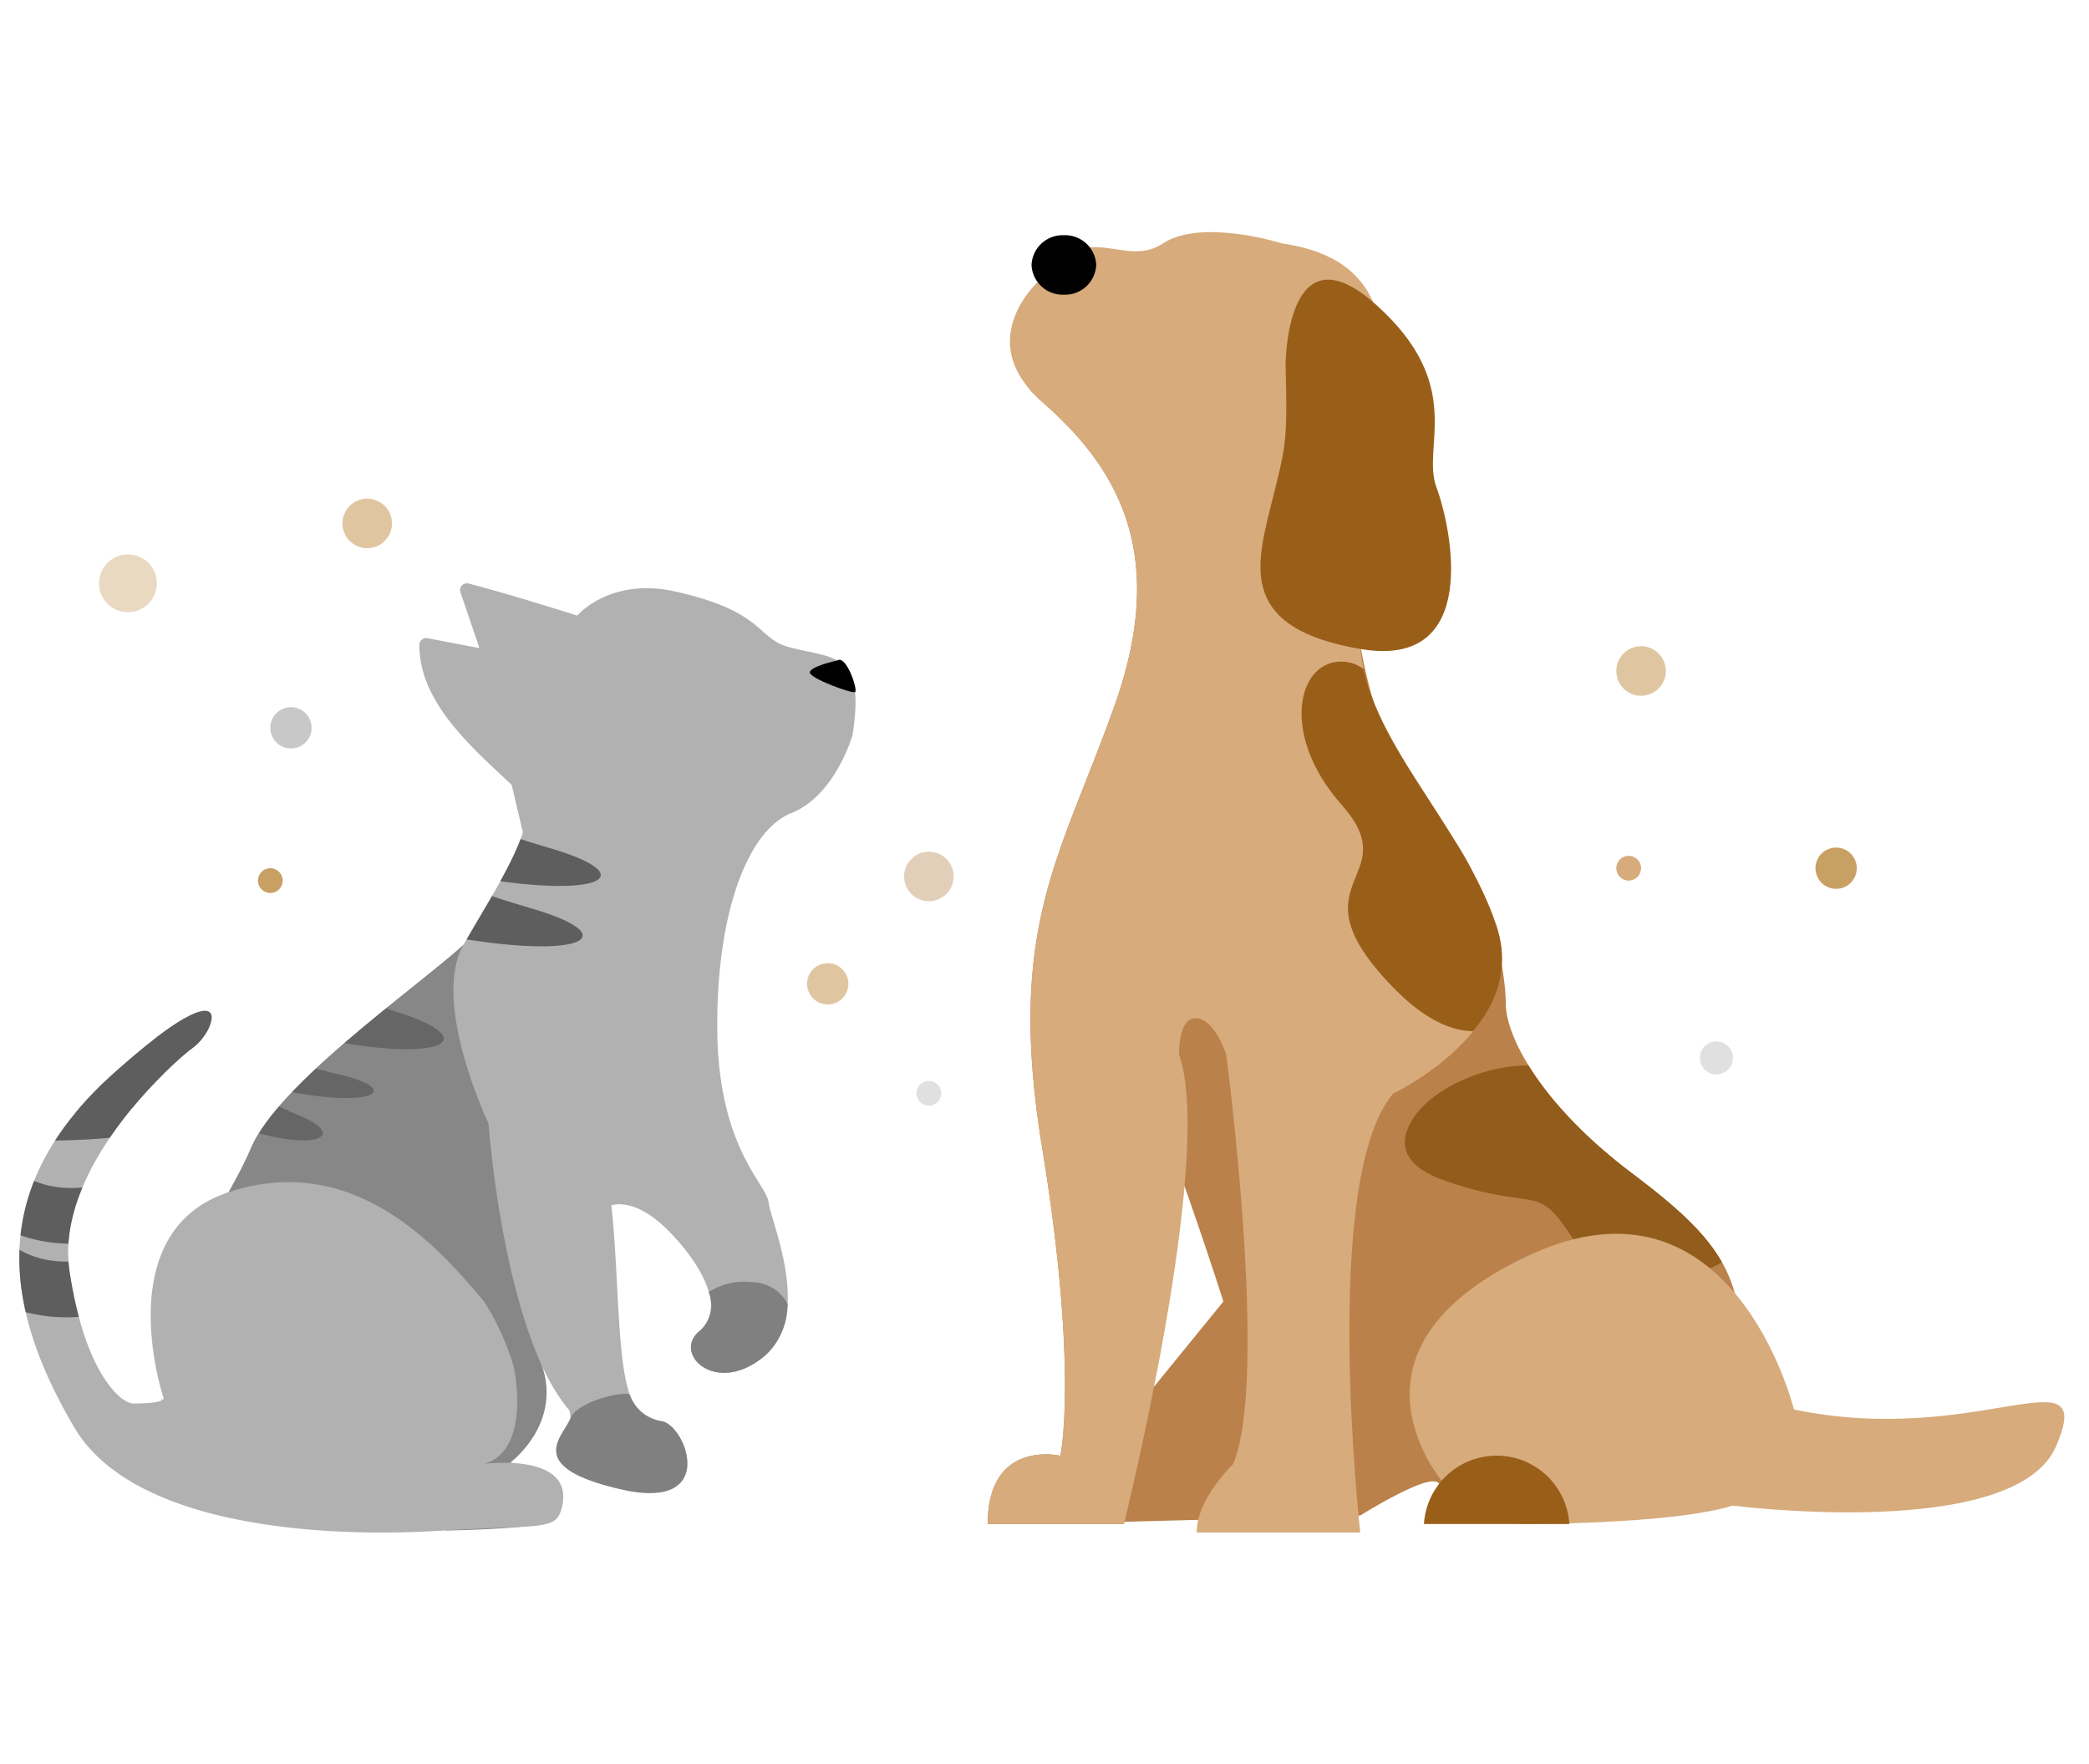 <svg xmlns="http://www.w3.org/2000/svg" xmlns:xlink="http://www.w3.org/1999/xlink" width="225" height="190" viewBox="0 0 225 190">
  <defs>
    <clipPath id="clip-path">
      <path id="パス_1516" data-name="パス 1516" d="M18.6,89.053H26.43s1.305,11.666,1.653,23.289L17.042,125.9c1.926-12.519,3.964-30.068,1.556-36.851m-5.44-78.524a1.142,1.142,0,0,1-.17,1.713A8.878,8.878,0,0,1,9.8,13.735c-.067.06-.134.117-.206.185A19.713,19.713,0,0,1,6.831,16.2a5.451,5.451,0,0,1-2.587.88,13.133,13.133,0,0,0,1.63,1.691c7.83,6.845,13.7,16.039,7.83,32.589S1.958,75.262,5.874,99.167s1.957,33.1,1.957,33.1S0,130.428,0,139.623H14.671l.046-.237,25.416-.682s5.873-3.678,7.831-3.678,0,3.678,0,3.678H71.458c1.958-1.839,7.831-1.839,7.831-1.839,13.7,1.839,29.366,0,33.282-3.678s-1.958-5.517-1.958-5.517l-29.367,1.839v-7.355c0-9.195-1.958-12.872-11.748-20.228S55.8,87.214,55.8,83.537s-1.958-14.711-7.831-20.228-7.831-18.388-7.831-18.388l3.214-32.414a17.655,17.655,0,0,1-6.745.145c-3.477.167-6.957.328-10.442.254a1.538,1.538,0,0,1-1.522-1.539c-.412-.057-.826-.106-1.238-.17a1.249,1.249,0,0,1-1.064-.99H22c-.136,0-.271,0-.407,0a1.628,1.628,0,0,1-1.182-.562c-2.411.345-4.811.7-7.249.888" transform="translate(0 -9.641)" fill="none"/>
    </clipPath>
    <clipPath id="clip-path-2">
      <rect id="長方形_272" data-name="長方形 272" width="35.62" height="22.688" fill="none"/>
    </clipPath>
    <clipPath id="clip-path-3">
      <path id="パス_1522" data-name="パス 1522" d="M18.86,1.226c-1.709,1.129-3.374.872-5.08.616C11.315,1.472,8.765,1.1,5.874,4.9c0,0-7.831,6.539,0,13.384s13.7,16.038,7.83,32.588S1.958,74.781,5.874,98.687s1.957,33.1,1.957,33.1S0,129.948,0,139.143H14.671s7.843-39.537,3.927-50.57H26.43s3.915,34.939,0,44.134c0,0-3.915,3.676-3.915,7.355H40.134s-3.915-38.617,3.915-47.811c0,0,14.384-6.436,10.768-17.47S40.648,54.584,40.134,44.44C39.155,25.131,50.771,3.984,31.748,1.226A29.342,29.342,0,0,0,24.058,0a9.561,9.561,0,0,0-5.2,1.226" fill="none"/>
    </clipPath>
    <clipPath id="clip-path-4">
      <rect id="長方形_284" data-name="長方形 284" width="3.964" height="8.58" fill="none"/>
    </clipPath>
    <clipPath id="clip-path-5">
      <path id="パス_1554" data-name="パス 1554" d="M84.283,0a.734.734,0,0,0-.675.971l1.977,5.824.043.179-5.576-1.06a.74.74,0,0,0-.876.734c.011,6.082,5.382,10.807,9.943,15.053l1.216,5.133c-1.111,3.439-4.1,8.079-6.4,12.1C78.2,44.049,63.911,53.993,61,60.9a48.531,48.531,0,0,1-2.383,4.687c-12.976,4.3-7.011,22.106-7.011,22.106s.527.65-3.254.65c-1.3,0-5.206-3.253-6.856-14.222S52.263,51.9,54.865,49.947s4.555-9.11-8.339,2.584S33.175,76.841,42,90.9c6.571,10.465,26.536,11.936,39.368,11.146l.615-.037s0,.007,0,.011c3.2-.055,5.952-.2,7.861-.375,3.6-.18,4.315-.467,4.71-2.244.811-3.65-2.674-4.519-5.415-4.657-.061-.01-.115-.028-.178-.036,0,0,5.556-4.079,3.428-10.427a20.5,20.5,0,0,0,2.956,4.808,12.007,12.007,0,0,1,.184,1.527c.565-.2,1.113-1.559,1.691-1.724,1.562-.449,3.139-.845,4.684-1.346C100.438,83.863,100.678,74.3,99.855,67c0,0,2.443-.966,6.035,2.614s6.42,8.513,3.457,10.928,1.794,7.079,7.028,2.67.618-14.578.42-16.538S111.4,60.83,111.27,48.216s3.251-21.589,7.984-23.474,6.582-8.389,6.582-8.389c1.43-9.1-2.081-8.193-6.87-9.485-3.458-.932-2.582-3.843-12.248-5.991-7.023-1.561-10.534,2.6-10.534,2.6C89.762,1.45,86.2.465,84.484.024A.738.738,0,0,0,84.311,0Z" transform="translate(-36.011)" fill="none"/>
    </clipPath>
    <clipPath id="clip-path-6">
      <rect id="長方形_286" data-name="長方形 286" width="22.353" height="10.353" fill="none"/>
    </clipPath>
    <clipPath id="clip-path-7">
      <rect id="長方形_287" data-name="長方形 287" width="15.503" height="5.361" fill="none"/>
    </clipPath>
    <clipPath id="clip-path-8">
      <rect id="長方形_288" data-name="長方形 288" width="13.314" height="7.404" fill="none"/>
    </clipPath>
    <clipPath id="clip-path-9">
      <path id="パス_1558" data-name="パス 1558" d="M46.587,87.835C33.236,99.692,33.8,112.145,42.065,126.2c5.293,9.008,20.607,11.316,32.968,11.337h.327c2.139,0,4.187-.075,6.073-.191,11.236-.693,12.585.07,13.188-2.645,1.3-5.857-8.46-4.555-8.46-4.555,3.977-1.047,3.972-6.806,3.254-10.411a27.441,27.441,0,0,0-3.254-7.158c-4.476-5.241-13.665-16.268-27.477-11.7-12.977,4.3-7.012,22.107-7.012,22.107s.527.65-3.254.65c-1.3,0-5.206-3.253-6.856-14.222S52.324,87.2,54.927,85.25c1.491-1.118,2.809-3.9,1.215-3.9-1.188,0-4,1.548-9.554,6.485" transform="translate(-36.152 -81.35)" fill="none"/>
    </clipPath>
    <clipPath id="clip-path-10">
      <rect id="長方形_283" data-name="長方形 283" width="5.226" height="0.278" fill="none"/>
    </clipPath>
    <clipPath id="clip-img_case_7">
      <rect width="225" height="190"/>
    </clipPath>
  </defs>
  <g id="img_case_7" clip-path="url(#clip-img_case_7)">
    <g id="グループ_545" data-name="グループ 545" transform="translate(-776.383 -6242.601)">
      <path id="パス_1513" data-name="パス 1513" d="M110.613,127.7l-29.366,1.839v-7.356c0-9.195-1.958-12.872-11.747-20.228S55.8,87.244,55.8,83.566s-1.959-14.712-7.831-20.228S40.134,44.95,40.134,44.95l3.215-32.414a17.656,17.656,0,0,1-6.745.145c-3.479.168-6.958.328-10.443.255A1.536,1.536,0,0,1,24.64,11.4c-.414-.057-.827-.106-1.24-.169a1.25,1.25,0,0,1-1.064-.991c-.249,0-.5,0-.746,0a1.639,1.639,0,0,1-1.183-.563c-2.409.344-4.811.7-7.248.888a1.142,1.142,0,0,1-.17,1.713A8.881,8.881,0,0,1,9.8,13.764c-.069.06-.135.117-.206.185a19.648,19.648,0,0,1-2.763,2.276,5.451,5.451,0,0,1-2.586.88A13.057,13.057,0,0,0,5.874,18.8c7.83,6.844,13.7,16.038,7.83,32.588S1.958,75.291,5.874,99.2s1.958,33.1,1.958,33.1S0,130.458,0,139.652H14.67s.017-.082.047-.237l25.416-.682s5.874-3.677,7.831-3.677,0,3.677,0,3.677H71.458c1.958-1.839,7.831-1.839,7.831-1.839,13.7,1.839,29.366,0,33.282-3.678s-1.959-5.516-1.959-5.516M18.6,89.083H26.43s1.305,11.665,1.654,23.289L17.042,125.933c1.927-12.519,3.964-30.067,1.556-36.85" transform="translate(882.765 6267.091)" fill="#ba814a"/>
      <path id="パス_1514" data-name="パス 1514" d="M29.234,92.529H15.53s15.662,40.707,13.7,46.1,0-46.1,0-46.1" transform="translate(882.898 6262.725)" fill="#ba814a"/>
      <g id="グループ_362" data-name="グループ 362" transform="translate(882.765 6276.733)" clip-path="url(#clip-path)">
        <g id="グループ_361" data-name="グループ 361" transform="translate(44.933 80.624)" opacity="0.7">
          <g id="グループ_360" data-name="グループ 360" transform="translate(0 0)">
            <g id="グループ_359" data-name="グループ 359" clip-path="url(#clip-path-2)">
              <path id="パス_1515" data-name="パス 1515" d="M62.034,95.82c-4.535-2.929-15.13.536-17.18,5.744-.836,2.123-.074,4.178,4.021,5.6,9.756,3.4,9.781.083,13.556,5.919s15.782,5.276,17.619,1.412c1.4-2.939-9.536-13.2-18.017-18.679" transform="translate(-44.552 -94.75)" fill="#824d08"/>
            </g>
          </g>
        </g>
      </g>
      <path id="パス_1517" data-name="パス 1517" d="M5.874,4.9s-7.831,6.541,0,13.384,13.7,16.039,7.831,32.587S1.959,74.781,5.874,98.687s1.958,33.1,1.958,33.1S0,129.948,0,139.142H14.67s9.854-39.536,5.939-50.569c0,0-.112-4.088,1.9-3.906s3.177,3.906,3.177,3.906,4.654,34.939.738,44.134c0,0-3.915,3.677-3.915,7.354h17.62s-4.291-38.081,3.54-47.277c0,0,14.758-6.969,11.142-18s-14.168-20.2-14.682-30.342C39.155,25.132,50.77,3.984,31.748,1.227c0,0-8.712-2.759-12.888,0S10.768-1.532,5.874,4.9" transform="translate(882.765 6267.601)" fill="#d7ab7c"/>
      <path id="パス_1518" data-name="パス 1518" d="M33.442,20.755s0-15.274,9.744-6.547,4.872,15.275,6.5,19.639,4.871,19.639-8.12,17.456-11.367-8.727-9.744-15.274,1.858-6.668,1.624-15.274" transform="translate(881.403 6261.207)" fill="#995f19"/>
      <path id="パス_1519" data-name="パス 1519" d="M86.456,132.808s-6.61-26.905-28.645-16.557S49,141.087,49,141.087l7.9,4.056s16.34.083,22.951-1.986c0,0,30.448,3.923,34.855-6.425s-8.414.216-28.245-3.924" transform="translate(883.15 6261.6)" fill="#d7ab7c"/>
      <path id="パス_1520" data-name="パス 1520" d="M62.251,146.473a7.846,7.846,0,0,0-15.662,0" transform="translate(883.163 6260.27)" fill="#995f19"/>
      <g id="グループ_367" data-name="グループ 367" transform="translate(882.765 6267.601)">
        <g id="グループ_366" data-name="グループ 366" clip-path="url(#clip-path-3)">
          <path id="パス_1521" data-name="パス 1521" d="M60.1,82.417s-5.614,12.978-16.785,1.434,1.665-11.544-5.466-19.582-4.487-16.57.966-15.319S63.813,77.789,60.1,82.417" transform="translate(0.286 -2.573)" fill="#995f19"/>
        </g>
      </g>
      <path id="パス_1523" data-name="パス 1523" d="M4.682,3.557a3.352,3.352,0,0,0,3.483,3.2,3.352,3.352,0,0,0,3.483-3.2A3.352,3.352,0,0,0,8.165.353a3.352,3.352,0,0,0-3.483,3.2" transform="translate(882.805 6267.582)"/>
      <circle id="楕円形_58" data-name="楕円形 58" cx="2.224" cy="2.224" r="2.224" transform="translate(863.311 6346.341)" fill="#c9a063" opacity="0.6"/>
      <circle id="楕円形_59" data-name="楕円形 59" cx="2.668" cy="2.668" r="2.668" transform="translate(873.76 6334.331)" fill="#995f1a" opacity="0.3"/>
      <circle id="楕円形_60" data-name="楕円形 60" cx="1.334" cy="1.334" r="1.334" transform="translate(875.094 6359.019)" fill="#e0e0e0"/>
      <circle id="楕円形_61" data-name="楕円形 61" cx="2.668" cy="2.668" r="2.668" transform="translate(813.267 6296.309)" fill="#c9a063" opacity="0.6"/>
      <circle id="楕円形_62" data-name="楕円形 62" cx="2.668" cy="2.668" r="2.668" transform="translate(950.47 6312.202)" fill="#c9a063" opacity="0.6"/>
      <circle id="楕円形_63" data-name="楕円形 63" cx="1.779" cy="1.779" r="1.779" transform="translate(959.475 6354.766)" fill="#b1b1b1" opacity="0.4"/>
      <circle id="楕円形_64" data-name="楕円形 64" cx="2.224" cy="2.224" r="2.224" transform="translate(971.922 6333.886)" fill="#c9a063"/>
      <circle id="楕円形_65" data-name="楕円形 65" cx="3.113" cy="3.113" r="3.113" transform="translate(787.05 6302.313)" fill="#c9a063" opacity="0.4"/>
      <circle id="楕円形_66" data-name="楕円形 66" cx="2.224" cy="2.224" r="2.224" transform="translate(805.497 6318.767)" fill="#b1b1b1" opacity="0.7"/>
      <circle id="楕円形_67" data-name="楕円形 67" cx="1.334" cy="1.334" r="1.334" transform="translate(950.47 6334.775)" fill="#d7ab7c"/>
      <circle id="楕円形_68" data-name="楕円形 68" cx="1.334" cy="1.334" r="1.334" transform="translate(804.163 6336.109)" fill="#c9a063"/>
      <path id="パス_1542" data-name="パス 1542" d="M93.389,123.766c.087-.017.174-.03.262-.048a.98.98,0,0,0-.207-1.925c-.773,0-1.546.013-2.32.029-1.507-1.331-2.977-2.706-4.474-4.048a50.142,50.142,0,0,0-6.113-4.818c-2.415-1.567-4.931-2.987-7.422-4.429-2.451-1.419-4.9-2.838-7.34-4.284-.955-.567-1.932-1.139-2.94-1.642,2.032-6.509,7.606-14.145,9.811-19.382C75.767,75.807,92.024,64.883,96.705,60.2a17.811,17.811,0,0,0,4.455-8.429c1.094-.07,2.185-.158,3.27-.308.061-.005.121-.015.182-.021l-.754,54.666c2.6,6.632-3.251,10.924-3.251,10.924,4.682.65,5.332,5.592,3.641,6.5-.6.323-4.884.711-10.619.811a.768.768,0,0,0-.24-.58" transform="translate(730.731 6283.1)" fill="#878787"/>
      <g id="グループ_398" data-name="グループ 398" transform="translate(793.698 6393.138)" opacity="0.4">
        <g id="グループ_397" data-name="グループ 397">
          <g id="グループ_396" data-name="グループ 396" clip-path="url(#clip-path-4)">
            <path id="パス_1543" data-name="パス 1543" d="M65.4,160.114c.179.074.356.153.534.228.011.032.022.064.032.1a1.055,1.055,0,0,0,.3,1.324c.076.059.156.115.233.174.057.161.114.322.169.483.122.36.247.737.362,1.122l-.363-.022a35.432,35.432,0,0,1-2.7-4.746c-.318-1.267-.629-2.536-.9-3.812q.812.738,1.649,1.45a15.035,15.035,0,0,1,.577,1.808,1.065,1.065,0,0,0,.111,1.894" transform="translate(-63.068 -154.962)" fill="#b1b1b1"/>
          </g>
        </g>
      </g>
      <path id="パス_1544" data-name="パス 1544" d="M123.429,26.834,122.213,21.7c-4.561-4.246-9.932-8.97-9.943-15.053a.74.74,0,0,1,.877-.734l5.575,1.061-.043-.181L116.7.971a.733.733,0,0,1,.877-.946c1.711.441,5.278,1.426,11.7,3.453,0,0,3.511-4.161,10.534-2.6,9.666,2.148,8.789,5.059,12.247,5.991,4.789,1.292,8.3.381,6.87,9.485,0,0-1.849,6.5-6.582,8.389s-8.114,10.859-7.984,23.473,5.326,16.5,5.524,18.459,4.815,12.128-.42,16.538-9.993-.256-7.028-2.67.136-7.346-3.456-10.928S132.951,67,132.949,67c.823,7.3.583,16.864,2.055,20.547-1.545.5-3.122.9-4.684,1.345-.578.166-1.125,1.529-1.691,1.725a12.106,12.106,0,0,0-.184-1.527c-6.777-7.825-8.57-28.929-8.716-30.793a.715.715,0,0,0-.066-.251c-.609-1.316-5.974-13.261-2.635-19.111,2.294-4.019,5.29-8.661,6.4-12.1" transform="translate(709.278 6305.425)" fill="#b1b1b1"/>
      <path id="パス_1545" data-name="パス 1545" d="M164.873,138.225a3.729,3.729,0,0,0,1.005-4.208,7.121,7.121,0,0,1,4.672-1.065,4.385,4.385,0,0,1,3.817,2.335,7.529,7.529,0,0,1-2.466,5.606c-5.235,4.41-9.993-.255-7.028-2.669" transform="translate(686.845 6247.742)" fill="gray"/>
      <path id="パス_1546" data-name="パス 1546" d="M86.161,130.15s9.761-1.3,8.459,4.555c-.6,2.715-1.952,1.952-13.188,2.645-12.831.791-33.107-.492-39.368-11.146-8.262-14.06-8.828-26.513,4.523-38.37C59.6,76.276,57.529,83.3,54.926,85.251s-15.013,13.2-13.363,24.17,5.554,14.223,6.856,14.223c3.78,0,3.254-.651,3.254-.651s-5.966-17.809,7.012-22.107c13.812-4.573,23,6.454,27.477,11.7a27.421,27.421,0,0,1,3.254,7.158c.719,3.606.723,9.365-3.254,10.411" transform="translate(742.311 6270.121)" fill="#b1b1b1"/>
      <path id="パス_1547" data-name="パス 1547" d="M146.261,154.371a4.291,4.291,0,0,0,3.389,2.789c2.64.385,6.246,9.784-4.341,7.362s-6.243-5.688-5.487-7.634,6.266-3.09,6.439-2.518" transform="translate(697.981 6238.496)" fill="gray"/>
      <path id="パス_1548" data-name="パス 1548" d="M189.531,14.624s-2.947.642-2.947,1.293,4.528,2.289,4.867,2.12-.925-4.055-1.92-3.413" transform="translate(677.027 6299.11)"/>
      <g id="グループ_411" data-name="グループ 411" transform="translate(778.383 6305.425)">
        <g id="グループ_410" data-name="グループ 410" clip-path="url(#clip-path-5)">
          <path id="パス_1549" data-name="パス 1549" d="M110.7,41.062s-3.4.318,7.575,3.517,5.042,5.923-11.139,2.578-12.9-8.213-12.9-8.213-.115-5.368,16.462,2.119" transform="translate(-61.162 -16.092)" fill="#5e5e5e"/>
          <g id="グループ_403" data-name="グループ 403" transform="translate(23.438 39.827)" opacity="0.8">
            <g id="グループ_402" data-name="グループ 402">
              <g id="グループ_401" data-name="グループ 401" clip-path="url(#clip-path-6)">
                <path id="パス_1550" data-name="パス 1550" d="M88.166,73.341s-3,.316,6.675,3.393,4.433,5.733-9.834,2.527-4.038-4.96-4.038-4.96-7.41-8.181,7.2-.96" transform="translate(-77.418 -70.362)" fill="#5e5e5e"/>
              </g>
            </g>
          </g>
          <g id="グループ_406" data-name="グループ 406" transform="translate(22.751 50.077)" opacity="0.8">
            <g id="グループ_405" data-name="グループ 405">
              <g id="グループ_404" data-name="グループ 404" clip-path="url(#clip-path-7)">
                <path id="パス_1551" data-name="パス 1551" d="M80.589,88.641a4.664,4.664,0,0,1,1.763.98c.365.262,1.682.745,5.5,1.635,7.631,1.778,3.364,4.01-7.718,1.346-5.545-1.332-3.594-3.285-3.594-3.285s.651-1.3,4.052-.676" transform="translate(-76.205 -88.471)" fill="#5e5e5e"/>
              </g>
            </g>
          </g>
          <path id="パス_1552" data-name="パス 1552" d="M107.252,52.558s-3.4.318,7.575,3.517,5.042,5.923-11.139,2.578-12.9-8.213-12.9-8.213-.115-5.368,16.462,2.119" transform="translate(-59.665 -21.081)" fill="#5e5e5e"/>
          <g id="グループ_409" data-name="グループ 409" transform="translate(19.45 52.596)" opacity="0.8">
            <g id="グループ_408" data-name="グループ 408">
              <g id="グループ_407" data-name="グループ 407" clip-path="url(#clip-path-8)">
                <path id="パス_1553" data-name="パス 1553" d="M77.842,95.429s-1.521.225,3.363,2.237,2.218,3.813-4.99,1.735S70.5,94.149,70.5,94.149s-.021-3.48,7.34,1.28" transform="translate(-70.373 -92.921)" fill="#5e5e5e"/>
              </g>
            </g>
          </g>
        </g>
      </g>
      <g id="グループ_413" data-name="グループ 413" transform="translate(778.463 6351.471)">
        <g id="グループ_412" data-name="グループ 412" clip-path="url(#clip-path-9)">
          <path id="パス_1555" data-name="パス 1555" d="M30,113.755s3.962,5.094,12.453,3.4" transform="translate(-33.482 -95.413)" fill="none" stroke="#5e5e5e" stroke-miterlimit="10" stroke-width="6"/>
          <path id="パス_1556" data-name="パス 1556" d="M29,127.755s3.962,5.094,12.453,3.4" transform="translate(-33.048 -101.489)" fill="none" stroke="#5e5e5e" stroke-miterlimit="10" stroke-width="6"/>
          <path id="パス_1557" data-name="パス 1557" d="M46.018,85.7c0,3.282-9.63,5.943-21.509,5.943S3,88.981,3,85.7s9.63-5.943,21.509-5.943S46.018,82.416,46.018,85.7" transform="translate(-21.765 -80.658)" fill="#5e5e5e"/>
          <ellipse id="楕円形_68-2" data-name="楕円形 68" cx="21.509" cy="5.943" rx="21.509" ry="5.943" transform="translate(-18.765 -0.903)" fill="none" stroke="#5e5e5e" stroke-miterlimit="10" stroke-width="6"/>
        </g>
      </g>
      <g id="グループ_395" data-name="グループ 395" transform="translate(805.457 6404.945)" opacity="0.4">
        <g id="グループ_394" data-name="グループ 394">
          <g id="グループ_393" data-name="グループ 393" clip-path="url(#clip-path-10)">
            <path id="パス_1541" data-name="パス 1541" d="M85.985,176.047c-.672-.027-1.368-.061-2.073-.108-.024-.039-.045-.08-.069-.119.17.009.34.021.509.03,1.286.059,2.573.109,3.859.166q.429.044.858.083c-1.028,0-2.056-.01-3.084-.052" transform="translate(-83.843 -175.821)" fill="#b1b1b1"/>
          </g>
        </g>
      </g>
    </g>
  </g>
</svg>
